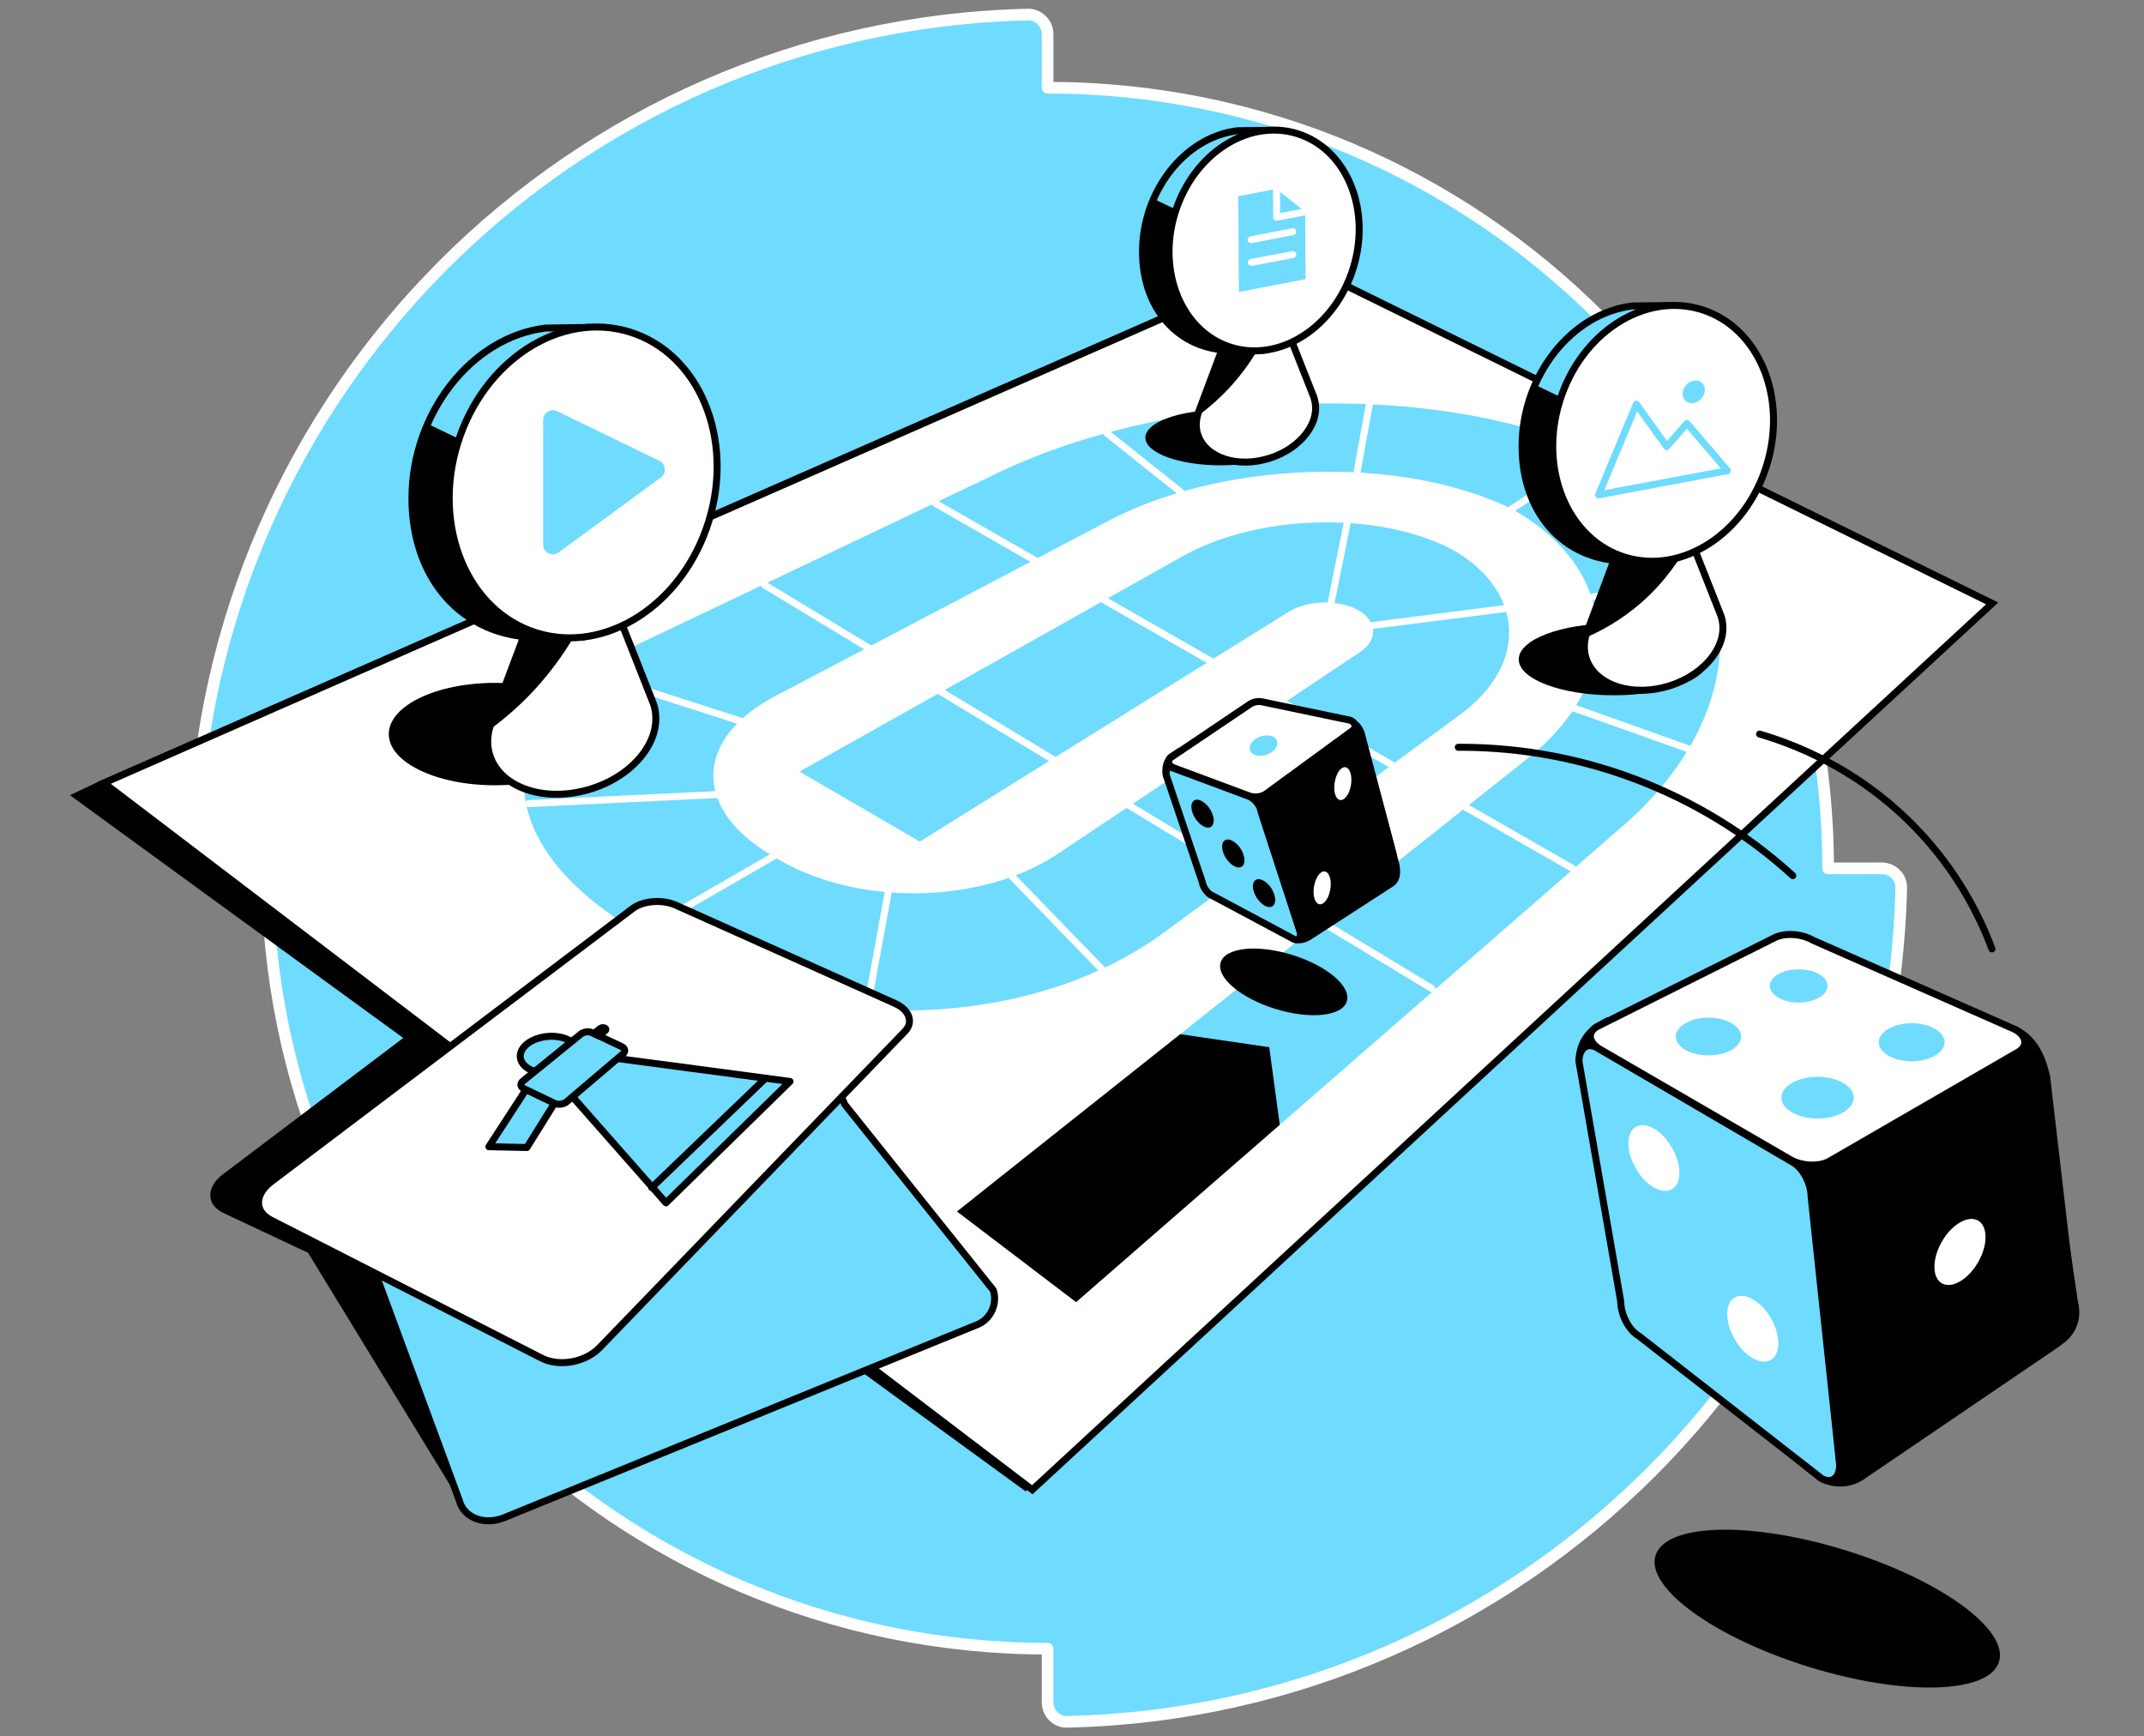 <svg width="368" height="298" viewBox="0 0 368 298" fill="none" xmlns="http://www.w3.org/2000/svg">
<rect x="0" y="0" width="368" height="298" fill="#808080" stroke="none"/>
<path d="M179.811 5.851V15.053C253.804 15.053 313.781 75.031 313.781 149.024H322.983C324.823 149.024 326.381 150.534 326.333 152.374C324.54 230.614 261.401 293.753 183.161 295.499C181.321 295.546 179.811 294.036 179.811 292.148V282.947C105.818 282.947 45.841 222.969 45.841 148.976H36.639C34.798 148.976 33.241 147.466 33.288 145.579C35.081 67.386 98.174 4.294 176.413 2.501C178.254 2.454 179.811 4.011 179.811 5.851Z" fill="#6EDBFF" stroke="white" stroke-width="2" stroke-linecap="round" stroke-linejoin="round"/>
<path d="M85.224 250.215L78.812 257.441L52.421 214.259L66.98 212.452L85.224 250.215Z" fill="black"/>
<path d="M89.864 232.396L38.18 208.095C35.346 206.642 35.417 203.702 38.251 201.541L100.314 154.639C102.12 153.293 105.415 153.045 107.717 154.073L145.338 170.935C147.782 172.033 148.561 174.158 147.038 175.717L94.646 230.022C92.202 232.537 92.875 233.954 89.864 232.396Z" fill="black"/>
<path d="M338.15 104.514L176.049 255.953L12 136.467L17.349 133.952L218.452 45.639L338.15 104.514Z" fill="black"/>
<path d="M341.941 103.558L177.183 255.669L17.845 134.377L222.207 44.683L341.941 103.558Z" fill="white" stroke="black" stroke-width="1.2" stroke-miterlimit="10"/>
<path d="M109.878 160.161C134.568 177.271 172.968 177.873 197.482 161.649C198.367 161.047 199.253 160.444 200.103 159.807L250.653 122.611C262.45 113.968 261.67 101.215 249.059 94.201C236.129 87.577 215.442 88.285 202.654 95.653L137.225 132.424L157.877 144.433L221.18 105.006C224.404 102.986 229.718 102.845 233.083 104.687C236.413 106.564 236.59 109.788 233.437 111.913L181.541 146.558C168.221 155.414 146.4 155.556 132.762 146.983C118.698 138.906 119.053 126.614 133.47 119.246L189.653 89.702C209.172 79.11 240.168 77.906 259.474 87.329C278.001 97.637 279.276 116.837 261.989 130.334L167.442 205.362L184.8 223.393L277.859 142.343C302.727 121.301 300.601 92.572 273.892 77.8C245.623 64.835 199.784 66.924 170.028 81.767L111.684 109.54C83.522 122.222 82.495 144.291 109.878 160.161Z" fill="#6EDBFF"/>
<path d="M160.535 86.378L269.925 149.043" stroke="white" stroke-width="1.2" stroke-miterlimit="10" stroke-linecap="round" stroke-linejoin="round"/>
<path d="M101.307 115.461L126.99 123.715" stroke="white" stroke-width="1.2" stroke-miterlimit="10" stroke-linecap="round" stroke-linejoin="round"/>
<path d="M131.24 100.406L245.767 169.66" stroke="white" stroke-width="1.2" stroke-miterlimit="10" stroke-linecap="round" stroke-linejoin="round"/>
<path d="M202.688 84.465L189.971 74.333" stroke="white" stroke-width="1.2" stroke-miterlimit="10" stroke-linecap="round" stroke-linejoin="round"/>
<path d="M273.503 102.425L294.439 99.591" stroke="white" stroke-width="1.2" stroke-miterlimit="10" stroke-linecap="round" stroke-linejoin="round"/>
<path d="M235.527 107.348L258.624 104.408" stroke="white" stroke-width="1.2" stroke-miterlimit="10" stroke-linecap="round" stroke-linejoin="round"/>
<path d="M259.473 87.37L273.89 77.805" stroke="white" stroke-width="1.2" stroke-miterlimit="10" stroke-linecap="round" stroke-linejoin="round"/>
<path d="M270.245 121.553L289.87 128.532" stroke="white" stroke-width="1.2" stroke-miterlimit="10" stroke-linecap="round" stroke-linejoin="round"/>
<path d="M132.762 146.953L109.878 160.166" stroke="white" stroke-width="1.2" stroke-miterlimit="10" stroke-linecap="round" stroke-linejoin="round"/>
<path d="M90.75 137.921L123.092 136.362" stroke="white" stroke-width="1.2" stroke-miterlimit="10" stroke-linecap="round" stroke-linejoin="round"/>
<path d="M189.121 166.329L173.747 150.459" stroke="white" stroke-width="1.2" stroke-miterlimit="10" stroke-linecap="round" stroke-linejoin="round"/>
<path d="M148.811 173.096L152.459 153.081" stroke="white" stroke-width="1.2" stroke-miterlimit="10" stroke-linecap="round" stroke-linejoin="round"/>
<path d="M232.944 80.922L235.105 69.055" stroke="white" stroke-width="1.2" stroke-miterlimit="10" stroke-linecap="round" stroke-linejoin="round"/>
<path d="M228.479 103.416L231.243 89.707" stroke="white" stroke-width="1.2" stroke-miterlimit="10" stroke-linecap="round" stroke-linejoin="round"/>
<path d="M219.658 193.039L184.695 223.469L164.255 207.918L202.584 177.488L217.852 179.72L219.658 193.039Z" fill="black"/>
<path d="M343.115 285.186C344.826 279.653 333.015 271.087 316.734 266.054C300.454 261.02 285.869 261.424 284.158 266.957C282.448 272.49 294.259 281.056 310.539 286.089C326.82 291.123 341.404 290.719 343.115 285.186Z" fill="black"/>
<path d="M231.174 171.86C231.966 169.299 227.759 165.724 221.777 163.875C215.796 162.025 210.305 162.602 209.514 165.163C208.722 167.723 212.929 171.299 218.91 173.148C224.892 174.997 230.382 174.421 231.174 171.86Z" fill="black"/>
<path d="M84.939 134.767C94.996 134.767 103.147 130.833 103.147 125.981C103.147 121.13 94.996 117.196 84.939 117.196C74.883 117.196 66.731 121.13 66.731 125.981C66.731 130.833 74.883 134.767 84.939 134.767Z" fill="black"/>
<path d="M112.433 121.836C112.362 121.411 112.256 121.022 112.114 120.667L111.972 120.313L103.542 98.952C103.116 96.756 100.389 95.587 97.413 96.296C94.438 97.004 92.347 99.377 92.773 101.538L84.235 124.281C83.739 125.733 83.562 127.256 83.846 128.709C84.944 134.518 92.206 137.671 100.105 135.758C108.005 133.881 113.531 127.646 112.433 121.836Z" fill="white" stroke="black" stroke-width="1.2" stroke-miterlimit="10" stroke-linecap="round" stroke-linejoin="round"/>
<path d="M94.155 97.996C93.057 99.024 92.49 100.299 92.738 101.539L84.201 124.281C84.094 124.635 83.988 124.99 83.882 125.344C86.609 123.36 89.727 120.739 92.773 117.232C96.174 113.3 98.512 109.474 100.071 106.427C98.902 102.956 96.776 100.086 94.155 97.996Z" fill="black"/>
<path d="M93.694 109.331C80.374 110.075 70.704 100.156 70.704 85.526C70.704 70.861 81.012 57.789 93.694 56.301L101.168 56.195L100.106 109.331H93.694Z" fill="black"/>
<path d="M73.394 72.738L81.294 76.528L100.955 66.999L101.167 56.195L93.693 56.301C84.907 57.329 77.256 63.917 73.394 72.738Z" fill="#6EDBFF"/>
<path d="M93.694 109.331C80.374 110.075 70.704 100.156 70.704 85.526C70.704 70.861 81.012 57.789 93.694 56.301L101.168 56.195L100.106 109.331H93.694Z" stroke="black" stroke-width="1.2" stroke-miterlimit="10" stroke-linecap="round" stroke-linejoin="round"/>
<path d="M121.652 89.461C126.062 75.199 119.984 60.653 108.078 56.972C96.171 53.291 82.944 61.868 78.535 76.129C74.125 90.391 80.203 104.937 92.109 108.618C104.016 112.3 117.243 103.723 121.652 89.461Z" fill="white" stroke="black" stroke-width="1.2" stroke-miterlimit="10" stroke-linecap="round" stroke-linejoin="round"/>
<path d="M113.175 79.08L95.64 70.578C94.542 70.046 93.231 70.861 93.231 72.101V93.462C93.231 94.843 94.79 95.623 95.888 94.808L113.423 81.949C114.45 81.205 114.308 79.646 113.175 79.08Z" fill="#6EDBFF"/>
<path d="M209.49 79.859C216.611 79.859 222.385 77.734 222.385 75.112C222.385 72.491 216.611 70.365 209.49 70.365C202.369 70.365 196.596 72.491 196.596 75.112C196.596 77.734 202.369 79.859 209.49 79.859Z" fill="black"/>
<path d="M276.975 119.322C285.975 119.322 293.27 116.562 293.27 113.158C293.27 109.754 285.975 106.994 276.975 106.994C267.976 106.994 260.68 109.754 260.68 113.158C260.68 116.562 267.976 119.322 276.975 119.322Z" fill="black"/>
<path d="M225.719 68.984C225.648 68.7 225.577 68.417 225.507 68.134L225.4 67.886L219.414 52.76C219.13 51.201 217.182 50.351 215.056 50.882C212.931 51.378 211.479 53.078 211.762 54.602L205.704 70.755C205.35 71.782 205.244 72.845 205.421 73.908C206.2 78.017 211.372 80.284 216.969 78.903C222.566 77.556 226.498 73.093 225.719 68.984Z" fill="white" stroke="black" stroke-width="1.2" stroke-miterlimit="10" stroke-linecap="round" stroke-linejoin="round"/>
<path d="M212.751 52.051C211.971 52.76 211.582 53.681 211.759 54.567L205.701 70.72C205.63 70.968 205.524 71.216 205.489 71.464C207.402 70.047 209.633 68.169 211.794 65.69C214.203 62.891 215.868 60.199 216.966 58.003C216.116 55.594 214.628 53.539 212.751 52.051Z" fill="black"/>
<path d="M212.435 60.093C202.977 60.624 196.104 53.575 196.104 43.195C196.104 32.781 203.402 23.5 212.435 22.437L217.713 22.366L216.969 60.093H212.435Z" fill="black"/>
<path d="M198.017 34.127L203.614 36.819L217.571 30.053L217.713 22.401L212.435 22.436C206.2 23.18 200.78 27.856 198.017 34.127Z" fill="#6EDBFF"/>
<path d="M212.435 60.093C202.977 60.624 196.104 53.575 196.104 43.195C196.104 32.781 203.402 23.5 212.435 22.437L217.713 22.366L216.969 60.093H212.435Z" stroke="black" stroke-width="1.2" stroke-miterlimit="10" stroke-linecap="round" stroke-linejoin="round"/>
<path d="M232.273 46C235.405 35.87 231.095 25.539 222.647 22.927C214.198 20.315 204.81 26.41 201.678 36.541C198.545 46.672 202.855 57.002 211.303 59.614C219.752 62.226 229.14 56.131 232.273 46Z" fill="white" stroke="black" stroke-width="1.2" stroke-miterlimit="10" stroke-linecap="round" stroke-linejoin="round"/>
<path d="M224.089 47.906L212.647 50.103L212.541 33.666L219.094 32.426L224.018 36.358L224.089 47.906Z" fill="#6EDBFF"/>
<path d="M219.095 32.426L219.13 37.279L224.019 36.358" stroke="white" stroke-width="1.2" stroke-miterlimit="10" stroke-linecap="round" stroke-linejoin="round"/>
<path d="M214.738 41.141L221.894 39.759" stroke="white" stroke-width="1.2" stroke-miterlimit="10" stroke-linecap="round" stroke-linejoin="round"/>
<path d="M214.773 45.038L221.893 43.692" stroke="white" stroke-width="1.2" stroke-miterlimit="10" stroke-linecap="round" stroke-linejoin="round"/>
<path d="M295.608 106.534C295.537 106.215 295.466 105.861 295.325 105.542L295.219 105.259L288.275 87.688C287.921 85.882 285.689 84.89 283.21 85.492C280.765 86.094 279.03 88.007 279.384 89.814L272.37 108.553C271.945 109.758 271.839 110.997 272.051 112.202C272.937 116.984 278.959 119.57 285.441 118.011C291.959 116.453 296.529 111.281 295.608 106.534Z" fill="white" stroke="black" stroke-width="1.2" stroke-miterlimit="10" stroke-linecap="round" stroke-linejoin="round"/>
<path d="M280.587 86.874C279.702 87.724 279.241 88.787 279.418 89.814L272.369 108.553C272.263 108.837 272.192 109.12 272.121 109.439C274.636 108.376 278.143 106.534 281.686 103.452C285.937 99.733 288.452 95.765 289.833 93.144C288.31 92.754 285.83 91.939 283.421 89.956C282.182 88.893 281.225 87.795 280.587 86.874Z" fill="black"/>
<path d="M280.2 96.226C269.219 96.828 261.249 88.681 261.249 76.601C261.249 64.521 269.715 53.752 280.2 52.513L286.329 52.442L285.443 96.226H280.2Z" fill="black"/>
<path d="M263.48 66.044L269.999 69.162L286.187 61.297L286.364 52.406L280.236 52.477C272.939 53.362 266.669 58.782 263.48 66.044Z" fill="#6EDBFF"/>
<path d="M280.2 96.226C269.219 96.828 261.249 88.681 261.249 76.601C261.249 64.521 269.715 53.752 280.2 52.513L286.329 52.442L285.443 96.226H280.2Z" stroke="black" stroke-width="1.2" stroke-miterlimit="10" stroke-linecap="round" stroke-linejoin="round"/>
<path d="M303.231 79.866C306.86 68.128 301.848 56.152 292.034 53.118C282.221 50.084 271.324 57.14 267.695 68.879C264.065 80.617 269.078 92.593 278.891 95.627C288.704 98.661 299.602 91.605 303.231 79.866Z" fill="white" stroke="black" stroke-width="1.2" stroke-miterlimit="10" stroke-linecap="round" stroke-linejoin="round"/>
<path d="M288.807 67.603C288.807 68.666 289.657 69.339 290.72 69.162C291.782 68.95 292.632 67.958 292.632 66.895C292.632 65.832 291.782 65.159 290.72 65.336C289.657 65.513 288.807 66.541 288.807 67.603Z" fill="#6EDBFF"/>
<path d="M280.87 69.374L286.077 76.636L289.549 72.669L296.492 80.781L274.387 84.926L280.87 69.374Z" stroke="#6EDBFF" stroke-width="1.2" stroke-miterlimit="10" stroke-linecap="round" stroke-linejoin="round"/>
<path d="M275.873 175.222L274.456 176.037C272.331 177.241 271.056 179.508 271.056 181.953L278.211 220.175L284.907 231.369L312.431 253.616C314.557 254.82 317.142 254.82 319.233 253.616L353.204 230.519L355.826 223.789L351.291 184.822C350.406 180.819 348.776 178.092 345.907 176.71L275.873 175.222Z" fill="black" stroke="black" stroke-width="1.2" stroke-miterlimit="10" stroke-linecap="round" stroke-linejoin="round"/>
<path d="M312.644 253.722L281.294 229.279C279.558 228.288 278.176 225.595 278.176 223.293L271.021 182.201C271.021 179.898 272.437 178.835 274.138 179.827L307.755 199.488C309.491 200.48 310.873 203.172 310.873 205.474L315.761 251.349C315.797 253.651 314.38 254.714 312.644 253.722Z" fill="#6EDBFF" stroke="black" stroke-width="1.2" stroke-miterlimit="10" stroke-linecap="round" stroke-linejoin="round"/>
<path d="M288.202 200.372C288.698 204.127 286.147 205.579 283.136 203.312C281.329 201.931 279.842 199.38 279.558 197.113C279.062 193.358 281.613 191.906 284.624 194.173C286.43 195.59 287.883 198.105 288.202 200.372Z" fill="white"/>
<path d="M305.17 229.667C305.666 233.422 303.115 234.875 300.104 232.608C298.298 231.226 296.81 228.676 296.526 226.408C296.03 222.653 298.581 221.201 301.592 223.468C303.434 224.85 304.886 227.4 305.17 229.667Z" fill="white"/>
<path d="M353.169 230.482L318.914 253.721C317.178 254.713 315.796 253.65 315.796 251.347L311.545 205.473C311.545 203.17 312.962 200.478 314.663 199.486L347.005 180.57C348.741 179.578 350.122 180.641 350.122 182.943L356.038 223.327C357.03 227.153 354.905 229.491 353.169 230.482Z" fill="black" stroke="black" stroke-width="1.2" stroke-miterlimit="10" stroke-linecap="round" stroke-linejoin="round"/>
<path d="M340.736 211.495C341.232 214.683 338.681 219.111 335.67 220.28C333.864 220.989 332.376 220.139 332.092 218.226C331.596 215.038 334.147 210.61 337.158 209.441C339 208.732 340.452 209.582 340.736 211.495Z" fill="white"/>
<path d="M346.366 180.571L314.023 199.275C312.288 200.267 309.277 200.16 307.257 198.991L274.632 180.075C272.648 178.906 272.4 177.17 274.136 176.178L304.353 161.052C306.088 160.06 309.1 160.166 311.119 161.335L345.87 176.674C347.889 177.808 348.102 179.579 346.366 180.571Z" fill="white" stroke="black" stroke-width="1.2" stroke-miterlimit="10" stroke-linecap="round" stroke-linejoin="round"/>
<path d="M296.49 175.257C299.643 176.567 299.643 179.224 296.49 180.535C294.577 181.314 291.92 181.314 290.007 180.535C286.854 179.224 286.854 176.567 290.007 175.257C291.92 174.442 294.577 174.442 296.49 175.257Z" fill="#6EDBFF"/>
<path d="M311.581 166.861C314.38 168.03 314.38 170.368 311.581 171.537C309.881 172.245 307.579 172.245 305.878 171.537C303.08 170.368 303.08 168.03 305.878 166.861C307.543 166.188 309.881 166.188 311.581 166.861Z" fill="#6EDBFF"/>
<path d="M315.547 185.46C319.054 186.912 319.054 189.852 315.547 191.305C313.422 192.19 310.517 192.19 308.391 191.305C304.884 189.852 304.884 186.912 308.391 185.46C310.482 184.574 313.422 184.574 315.547 185.46Z" fill="#6EDBFF"/>
<path d="M331.383 176.213C334.571 177.524 334.571 180.216 331.383 181.527C329.47 182.342 326.778 182.342 324.865 181.527C321.677 180.216 321.677 177.524 324.865 176.213C326.778 175.399 329.434 175.399 331.383 176.213Z" fill="#6EDBFF"/>
<path d="M250.297 128.249C257.736 128.214 270.064 129.135 283.808 134.98C294.79 139.62 302.725 145.713 307.719 150.283" stroke="black" stroke-width="1.2" stroke-miterlimit="10" stroke-linecap="round" stroke-linejoin="round"/>
<path d="M302.018 125.982C307.473 127.576 318.454 131.579 328.409 141.675C336.166 149.539 340.028 157.829 341.905 162.859" stroke="black" stroke-width="1.2" stroke-miterlimit="10" stroke-linecap="round" stroke-linejoin="round"/>
<path d="M202.512 128.923L200.954 129.95C200.245 130.73 199.962 131.863 200.174 132.961L207.188 150.603L208.145 152.48L222.067 161.124C222.988 161.442 223.944 161.301 224.794 160.592L237.512 152.374L239.141 146.671L233.721 126.231C233.509 125.133 232.836 124.247 231.915 123.893L229.541 123.184L202.512 128.923Z" fill="black" stroke="black" stroke-width="1.2" stroke-miterlimit="10" stroke-linecap="round" stroke-linejoin="round"/>
<path d="M222.172 161.229L208.038 153.684C207.294 153.401 206.515 152.338 206.338 151.311L200.209 133.138C199.997 132.111 200.457 131.473 201.201 131.756L214.343 136.645C215.087 136.928 216.256 137.92 216.504 139.443L223.164 159.919C223.377 160.875 222.916 161.513 222.172 161.229Z" fill="#6EDBFF" stroke="black" stroke-width="1.2" stroke-miterlimit="10" stroke-linecap="round" stroke-linejoin="round"/>
<path d="M208.179 139.94C208.675 141.569 207.824 142.526 206.514 141.782C205.699 141.321 204.92 140.329 204.636 139.337C204.14 137.708 204.991 136.751 206.301 137.495C207.116 137.956 207.895 138.948 208.179 139.94Z" fill="black"/>
<path d="M213.457 146.777C213.953 148.407 213.103 149.363 211.792 148.62C210.977 148.159 210.198 147.167 209.915 146.175C209.419 144.546 210.269 143.589 211.58 144.333C212.394 144.758 213.174 145.75 213.457 146.777Z" fill="black"/>
<path d="M218.735 153.578C219.231 155.208 218.381 156.164 217.07 155.42C216.255 154.96 215.476 153.968 215.192 152.976C214.697 151.347 215.547 150.39 216.857 151.134C217.672 151.559 218.451 152.551 218.735 153.578Z" fill="black"/>
<path d="M238.927 151.523L224.686 160.733C223.836 161.265 223.34 160.875 223.163 159.812L216.503 139.337C216.185 138.097 216.61 136.928 217.176 136.291L232.338 125.522C232.905 124.884 233.542 125.238 233.72 126.266L239.6 148.441C239.813 149.539 239.812 150.886 238.927 151.523Z" fill="black" stroke="black" stroke-width="1.2" stroke-miterlimit="10" stroke-linecap="round" stroke-linejoin="round"/>
<path d="M232.271 125.309L217.393 136.184C216.542 136.822 215.303 136.928 214.346 136.574L201.416 131.756C200.566 131.438 200.318 130.658 200.885 130.056L214.24 121.058C214.984 120.491 215.834 120.243 216.826 120.491L231.739 123.609C232.59 123.928 232.838 124.707 232.271 125.309Z" fill="white" stroke="black" stroke-width="1.2" stroke-miterlimit="10" stroke-linecap="round" stroke-linejoin="round"/>
<path d="M217.992 126.266C219.444 126.55 219.692 127.896 218.487 128.923C217.744 129.525 216.645 129.844 215.76 129.667C214.307 129.384 214.059 128.037 215.264 127.01C216.008 126.373 217.106 126.089 217.992 126.266Z" fill="#6EDBFF"/>
<path d="M229.047 135.76C229.295 137.496 230.393 137.85 231.279 136.433C231.81 135.583 232.058 134.272 231.917 133.21C231.669 131.474 230.57 131.12 229.685 132.537C229.189 133.387 228.906 134.697 229.047 135.76Z" fill="white"/>
<path d="M225.504 153.649C225.752 155.385 226.85 155.739 227.736 154.322C228.267 153.472 228.515 152.162 228.374 151.099C228.126 149.363 227.027 149.009 226.142 150.426C225.61 151.311 225.362 152.622 225.504 153.649Z" fill="white"/>
<path d="M78.812 257.441L61.915 211.673C61.206 208.875 63.403 205.899 66.768 205.049L139.423 186.522C141.796 185.92 144.276 187.266 144.984 189.533L170.49 221.415C171.269 223.789 169.994 226.481 167.656 227.366L86.393 260.523C82.992 261.799 79.591 260.453 78.812 257.441Z" fill="#6EDBFF" stroke="black" stroke-width="1.2" stroke-miterlimit="10" stroke-linecap="round" stroke-linejoin="round"/>
<path d="M92.945 233.069L46.468 209.37C43.634 207.918 43.705 204.977 46.539 202.816L108.602 155.915C110.409 154.569 113.703 154.321 116.006 155.348L153.626 172.21C156.071 173.308 156.85 175.434 155.327 176.992L102.899 231.298C100.455 233.813 95.991 234.627 92.945 233.069Z" fill="white" stroke="black" stroke-width="1.2" stroke-miterlimit="10" stroke-linecap="round" stroke-linejoin="round"/>
<path d="M83.916 196.796L90.434 196.937L97.236 186.027L91.674 184.858L83.916 196.796Z" fill="#6EDBFF" stroke="black" stroke-width="1.2" stroke-miterlimit="10" stroke-linecap="round" stroke-linejoin="round"/>
<path d="M96.033 183.867C93.412 184.611 90.507 183.937 89.586 182.308C88.665 180.714 90.011 178.836 92.597 178.128C95.147 177.419 97.981 178.092 98.938 179.651C99.894 181.245 98.584 183.123 96.033 183.867Z" fill="#6EDBFF" stroke="black" stroke-width="1.2" stroke-miterlimit="10" stroke-linecap="round" stroke-linejoin="round"/>
<path d="M97.483 187.337L114.31 206.431L135.6 185.601L104.427 181.457L97.483 187.337Z" fill="#6EDBFF" stroke="black" stroke-width="1.2" stroke-miterlimit="10" stroke-linecap="round" stroke-linejoin="round"/>
<path d="M89.938 186.842L95.181 189.357C95.819 189.641 96.74 189.535 97.236 189.109L106.942 180.856C107.402 180.466 107.296 179.899 106.694 179.616L101.664 177.242C101.061 176.959 100.211 177.065 99.715 177.455L89.761 185.532C89.23 185.957 89.3 186.559 89.938 186.842Z" fill="#6EDBFF" stroke="black" stroke-width="1.2" stroke-miterlimit="10" stroke-linecap="round" stroke-linejoin="round"/>
<path d="M102.798 177.773L101.948 177.383L103.046 176.498C103.223 176.356 103.577 176.321 103.79 176.427C104.038 176.533 104.073 176.746 103.861 176.887L102.798 177.773Z" fill="#6EDBFF" stroke="black" stroke-width="1.2" stroke-miterlimit="10" stroke-linecap="round" stroke-linejoin="round"/>
<path d="M131.418 185.035L111.864 203.81" stroke="black" stroke-width="1.2" stroke-miterlimit="10" stroke-linecap="round" stroke-linejoin="round"/>
</svg>

